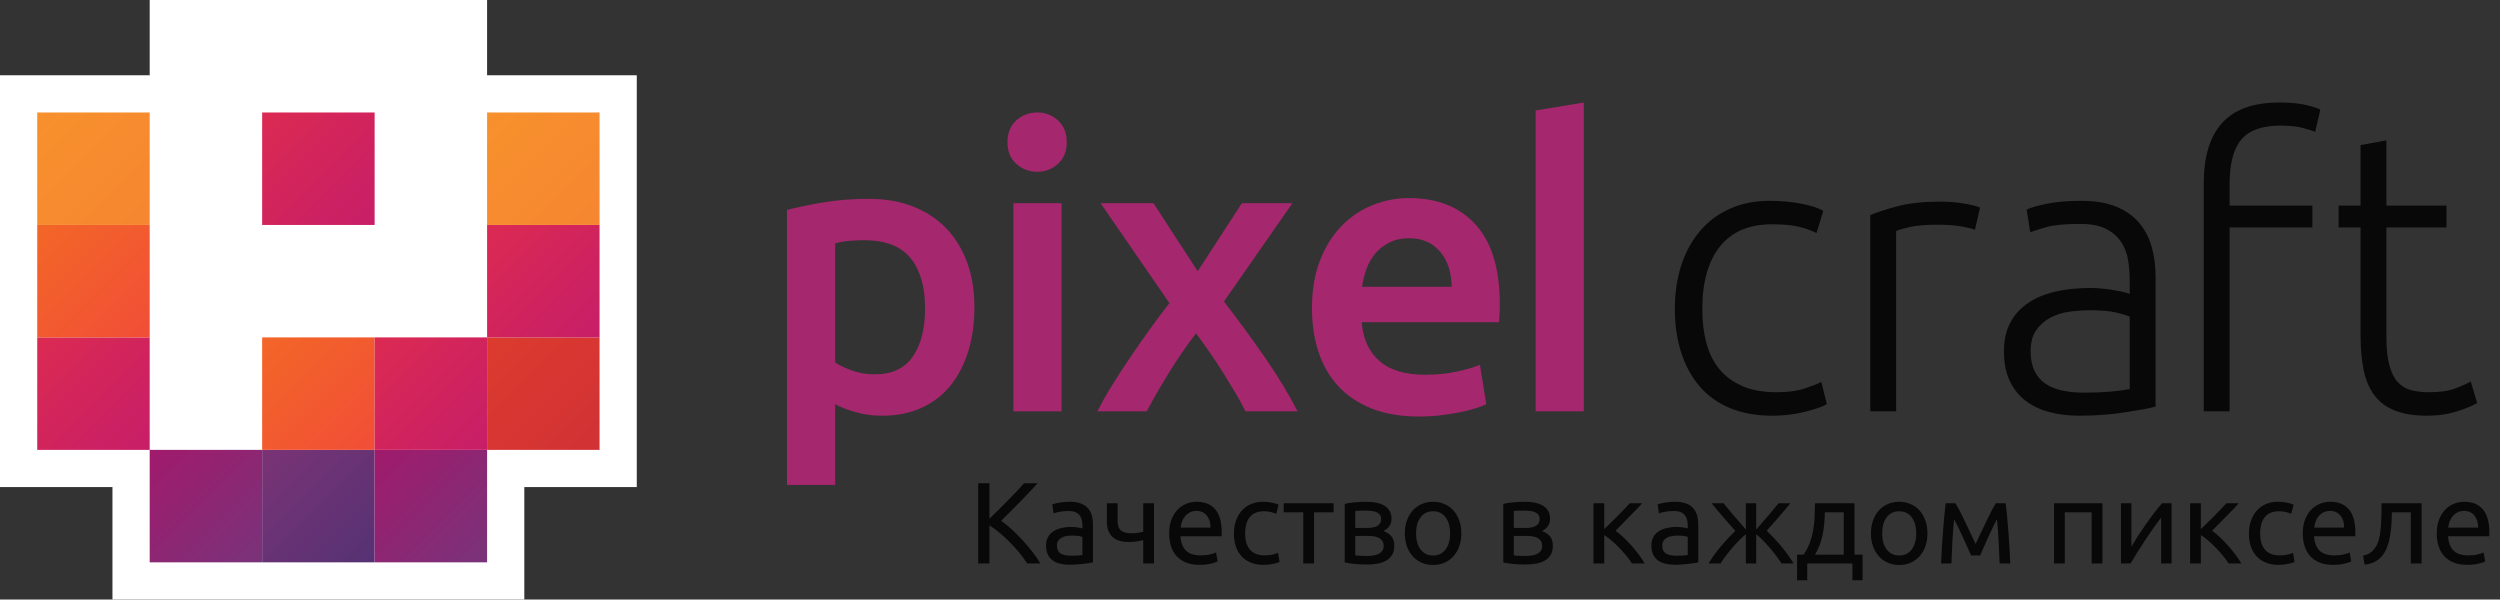 <svg width="221" height="53" viewBox="0 0 221 53" fill="none" xmlns="http://www.w3.org/2000/svg">
<rect x="0" y="0" width="221" height="53" fill="#333333" stroke="none"/>
<path d="M91.725 42.719C91.514 42.951 91.275 43.208 91.008 43.492C90.742 43.775 90.464 44.065 90.174 44.362C89.884 44.658 89.596 44.95 89.309 45.236C89.022 45.523 88.752 45.789 88.5 46.035C88.793 46.24 89.104 46.492 89.432 46.792C89.759 47.093 90.08 47.413 90.394 47.755C90.709 48.096 91.003 48.444 91.28 48.799C91.556 49.153 91.787 49.491 91.971 49.812H90.803C90.599 49.491 90.363 49.169 90.097 48.845C89.831 48.52 89.549 48.21 89.252 47.913C88.956 47.616 88.656 47.342 88.352 47.089C88.048 46.837 87.753 46.622 87.467 46.445V49.812H86.474V42.719H87.467V45.851C87.705 45.626 87.968 45.372 88.254 45.088C88.541 44.805 88.824 44.52 89.104 44.234C89.384 43.947 89.648 43.672 89.897 43.41C90.147 43.147 90.357 42.916 90.527 42.719H91.725ZM94.652 49.126C94.878 49.126 95.077 49.121 95.251 49.111C95.426 49.101 95.57 49.082 95.686 49.054V47.468C95.618 47.434 95.507 47.405 95.353 47.381C95.2 47.357 95.014 47.345 94.796 47.345C94.652 47.345 94.501 47.355 94.34 47.376C94.18 47.396 94.033 47.439 93.9 47.504C93.766 47.569 93.656 47.657 93.568 47.77C93.478 47.883 93.434 48.031 93.434 48.215C93.434 48.556 93.543 48.794 93.762 48.927C93.98 49.06 94.277 49.126 94.652 49.126ZM94.571 44.356C94.953 44.356 95.275 44.406 95.538 44.505C95.801 44.604 96.012 44.744 96.172 44.925C96.333 45.105 96.447 45.32 96.515 45.569C96.584 45.819 96.618 46.093 96.618 46.393V49.72C96.537 49.733 96.422 49.752 96.275 49.776C96.128 49.8 95.963 49.822 95.779 49.843C95.594 49.863 95.395 49.882 95.18 49.899C94.965 49.916 94.751 49.925 94.54 49.925C94.24 49.925 93.963 49.894 93.711 49.832C93.458 49.771 93.24 49.674 93.056 49.541C92.871 49.407 92.728 49.232 92.626 49.014C92.523 48.795 92.472 48.533 92.472 48.225C92.472 47.932 92.532 47.679 92.651 47.468C92.77 47.257 92.933 47.086 93.138 46.956C93.342 46.827 93.581 46.731 93.854 46.67C94.127 46.608 94.414 46.578 94.714 46.578C94.809 46.578 94.909 46.583 95.011 46.593C95.113 46.603 95.21 46.617 95.302 46.634C95.395 46.651 95.475 46.666 95.543 46.68C95.611 46.693 95.659 46.704 95.686 46.711V46.445C95.686 46.287 95.669 46.132 95.635 45.979C95.601 45.825 95.54 45.689 95.451 45.569C95.362 45.45 95.242 45.354 95.087 45.283C94.934 45.211 94.734 45.175 94.489 45.175C94.175 45.175 93.9 45.197 93.665 45.242C93.429 45.286 93.253 45.333 93.138 45.38L93.025 44.592C93.148 44.537 93.352 44.484 93.639 44.433C93.926 44.382 94.236 44.356 94.571 44.356ZM98.798 44.49V46.055C98.798 46.458 98.901 46.739 99.106 46.9C99.311 47.06 99.59 47.14 99.945 47.14C100.204 47.14 100.421 47.127 100.595 47.099C100.769 47.072 100.924 47.041 101.061 47.007V44.49H102.013V49.812H101.061V47.744C101.007 47.758 100.935 47.775 100.846 47.796C100.758 47.816 100.656 47.835 100.544 47.852C100.431 47.869 100.314 47.884 100.191 47.898C100.068 47.911 99.949 47.918 99.832 47.918C99.539 47.918 99.271 47.888 99.029 47.826C98.787 47.765 98.578 47.663 98.405 47.519C98.23 47.376 98.094 47.186 97.995 46.951C97.896 46.715 97.846 46.42 97.846 46.066V44.49H98.798ZM103.355 47.161C103.355 46.69 103.423 46.279 103.559 45.928C103.695 45.576 103.877 45.284 104.102 45.053C104.327 44.821 104.586 44.646 104.88 44.53C105.174 44.414 105.474 44.356 105.781 44.356C106.498 44.356 107.047 44.58 107.429 45.027C107.811 45.474 108.002 46.154 108.002 47.069C108.002 47.11 108.002 47.163 108.002 47.227C108.002 47.292 107.999 47.352 107.991 47.407H104.347C104.389 47.959 104.549 48.379 104.829 48.666C105.108 48.952 105.545 49.095 106.139 49.095C106.473 49.095 106.755 49.067 106.984 49.008C107.212 48.95 107.384 48.894 107.501 48.84L107.633 49.638C107.518 49.699 107.315 49.764 107.025 49.832C106.735 49.9 106.405 49.934 106.037 49.934C105.572 49.934 105.172 49.865 104.833 49.725C104.496 49.585 104.218 49.392 103.999 49.147C103.781 48.901 103.619 48.609 103.513 48.272C103.407 47.934 103.355 47.564 103.355 47.161ZM107.009 46.639C107.016 46.209 106.909 45.856 106.686 45.58C106.465 45.303 106.16 45.165 105.77 45.165C105.552 45.165 105.359 45.208 105.192 45.293C105.025 45.378 104.883 45.489 104.767 45.626C104.652 45.762 104.56 45.919 104.496 46.096C104.431 46.274 104.389 46.455 104.368 46.639H107.009ZM111.688 49.934C111.258 49.934 110.881 49.866 110.556 49.73C110.232 49.593 109.959 49.402 109.738 49.157C109.515 48.911 109.35 48.62 109.241 48.282C109.132 47.944 109.078 47.57 109.078 47.161C109.078 46.752 109.137 46.376 109.256 46.035C109.376 45.694 109.545 45.399 109.763 45.15C109.981 44.901 110.249 44.706 110.566 44.566C110.884 44.427 111.237 44.356 111.626 44.356C111.865 44.356 112.104 44.377 112.343 44.418C112.582 44.458 112.81 44.524 113.029 44.612L112.814 45.421C112.67 45.353 112.505 45.298 112.317 45.257C112.129 45.216 111.93 45.196 111.718 45.196C111.186 45.196 110.778 45.363 110.495 45.697C110.212 46.032 110.07 46.519 110.07 47.161C110.07 47.447 110.103 47.71 110.168 47.949C110.232 48.188 110.334 48.393 110.475 48.563C110.615 48.734 110.794 48.865 111.012 48.957C111.231 49.049 111.497 49.095 111.81 49.095C112.063 49.095 112.291 49.072 112.496 49.024C112.701 48.976 112.861 48.925 112.977 48.87L113.111 49.669C113.056 49.703 112.977 49.735 112.875 49.766C112.773 49.796 112.657 49.824 112.527 49.847C112.397 49.872 112.26 49.892 112.112 49.909C111.966 49.926 111.824 49.934 111.688 49.934ZM117.891 44.49V45.288H116.161V49.812H115.209V45.288H113.479V44.49H117.891ZM119.805 49.095C119.847 49.102 119.905 49.109 119.98 49.116C120.054 49.123 120.14 49.128 120.235 49.131C120.331 49.135 120.432 49.138 120.537 49.141C120.643 49.145 120.744 49.147 120.839 49.147C121.037 49.147 121.227 49.133 121.408 49.106C121.588 49.078 121.746 49.031 121.878 48.962C122.011 48.894 122.117 48.803 122.196 48.691C122.275 48.578 122.314 48.434 122.314 48.256C122.314 48.086 122.278 47.944 122.206 47.831C122.134 47.718 122.037 47.628 121.914 47.56C121.792 47.492 121.646 47.444 121.479 47.417C121.312 47.39 121.133 47.376 120.942 47.376H119.805V49.095ZM120.819 46.67C121.004 46.67 121.172 46.658 121.326 46.634C121.479 46.61 121.612 46.567 121.725 46.506C121.838 46.445 121.926 46.362 121.991 46.26C122.056 46.158 122.088 46.028 122.088 45.871C122.088 45.708 122.048 45.578 121.965 45.482C121.884 45.387 121.776 45.314 121.643 45.262C121.51 45.211 121.36 45.177 121.193 45.16C121.026 45.143 120.856 45.134 120.686 45.134C120.529 45.134 120.37 45.138 120.21 45.145C120.049 45.151 119.915 45.158 119.805 45.165V46.67H120.819ZM120.798 49.904C120.396 49.904 120.024 49.885 119.683 49.847C119.342 49.81 119.072 49.767 118.874 49.72V44.541C119.072 44.493 119.342 44.45 119.683 44.413C120.024 44.375 120.396 44.356 120.798 44.356C121.078 44.356 121.351 44.381 121.618 44.428C121.884 44.476 122.119 44.556 122.324 44.669C122.529 44.781 122.694 44.935 122.82 45.129C122.946 45.323 123.01 45.564 123.01 45.851C123.01 46.11 122.945 46.332 122.815 46.516C122.685 46.7 122.512 46.844 122.294 46.946C122.587 47.048 122.82 47.2 122.994 47.402C123.168 47.603 123.255 47.884 123.255 48.246C123.255 48.567 123.192 48.833 123.066 49.044C122.939 49.255 122.766 49.426 122.544 49.556C122.322 49.686 122.061 49.776 121.761 49.827C121.461 49.879 121.14 49.904 120.798 49.904ZM129.183 47.151C129.183 47.574 129.122 47.956 128.998 48.297C128.876 48.638 128.703 48.931 128.481 49.177C128.26 49.423 127.995 49.612 127.688 49.745C127.381 49.879 127.047 49.945 126.685 49.945C126.323 49.945 125.989 49.879 125.681 49.745C125.374 49.612 125.11 49.423 124.888 49.177C124.667 48.931 124.494 48.638 124.371 48.297C124.248 47.956 124.187 47.574 124.187 47.151C124.187 46.734 124.248 46.354 124.371 46.01C124.494 45.665 124.667 45.37 124.888 45.124C125.11 44.878 125.374 44.689 125.681 44.556C125.989 44.423 126.323 44.356 126.685 44.356C127.047 44.356 127.381 44.423 127.688 44.556C127.995 44.689 128.26 44.878 128.481 45.124C128.703 45.37 128.876 45.665 128.998 46.01C129.122 46.354 129.183 46.734 129.183 47.151ZM128.189 47.151C128.189 46.55 128.055 46.074 127.785 45.723C127.516 45.372 127.149 45.196 126.685 45.196C126.22 45.196 125.854 45.372 125.584 45.723C125.315 46.074 125.18 46.55 125.18 47.151C125.18 47.751 125.315 48.227 125.584 48.578C125.854 48.93 126.22 49.106 126.685 49.106C127.149 49.106 127.516 48.93 127.785 48.578C128.055 48.227 128.189 47.751 128.189 47.151ZM133.82 49.095C133.861 49.102 133.919 49.109 133.994 49.116C134.069 49.123 134.154 49.128 134.25 49.131C134.345 49.135 134.446 49.138 134.552 49.141C134.658 49.145 134.758 49.147 134.854 49.147C135.052 49.147 135.242 49.133 135.422 49.106C135.603 49.078 135.76 49.031 135.893 48.962C136.026 48.894 136.132 48.803 136.21 48.691C136.289 48.578 136.328 48.434 136.328 48.256C136.328 48.086 136.293 47.944 136.22 47.831C136.149 47.718 136.052 47.628 135.929 47.56C135.806 47.492 135.66 47.444 135.494 47.417C135.326 47.39 135.147 47.376 134.957 47.376H133.82V49.095ZM134.833 46.67C135.018 46.67 135.187 46.658 135.34 46.634C135.494 46.61 135.626 46.567 135.739 46.506C135.852 46.445 135.94 46.362 136.006 46.26C136.071 46.158 136.103 46.028 136.103 45.871C136.103 45.708 136.062 45.578 135.98 45.482C135.898 45.387 135.79 45.314 135.657 45.262C135.525 45.211 135.374 45.177 135.207 45.16C135.04 45.143 134.871 45.134 134.701 45.134C134.543 45.134 134.385 45.138 134.224 45.145C134.063 45.151 133.929 45.158 133.82 45.165V46.67H134.833ZM134.813 49.904C134.411 49.904 134.038 49.885 133.697 49.847C133.356 49.81 133.087 49.767 132.889 49.72V44.541C133.087 44.493 133.356 44.45 133.697 44.413C134.038 44.375 134.411 44.356 134.813 44.356C135.093 44.356 135.365 44.381 135.632 44.428C135.898 44.476 136.133 44.556 136.338 44.669C136.543 44.781 136.708 44.935 136.835 45.129C136.961 45.323 137.024 45.564 137.024 45.851C137.024 46.11 136.959 46.332 136.83 46.516C136.7 46.7 136.526 46.844 136.308 46.946C136.601 47.048 136.835 47.2 137.008 47.402C137.183 47.603 137.27 47.884 137.27 48.246C137.27 48.567 137.206 48.833 137.081 49.044C136.954 49.255 136.78 49.426 136.559 49.556C136.337 49.686 136.075 49.776 135.775 49.827C135.475 49.879 135.154 49.904 134.813 49.904ZM142.808 46.916C143.02 47.065 143.248 47.255 143.494 47.483C143.74 47.712 143.98 47.959 144.216 48.225C144.452 48.491 144.672 48.763 144.876 49.039C145.081 49.315 145.255 49.573 145.399 49.812H144.272C144.122 49.58 143.946 49.343 143.745 49.101C143.544 48.858 143.334 48.624 143.116 48.399C142.897 48.174 142.675 47.966 142.45 47.775C142.224 47.584 142.013 47.424 141.816 47.294V49.812H140.863V44.49H141.816V46.772C141.98 46.615 142.166 46.433 142.378 46.224C142.59 46.016 142.804 45.805 143.018 45.59C143.233 45.375 143.433 45.17 143.617 44.976C143.801 44.781 143.952 44.619 144.067 44.49H145.173C145.023 44.654 144.847 44.839 144.646 45.048C144.445 45.255 144.236 45.469 144.021 45.687C143.806 45.906 143.593 46.122 143.382 46.337C143.17 46.552 142.979 46.745 142.808 46.916ZM148.162 49.126C148.388 49.126 148.587 49.121 148.761 49.111C148.935 49.101 149.08 49.082 149.196 49.054V47.468C149.128 47.434 149.017 47.405 148.863 47.381C148.71 47.357 148.524 47.345 148.305 47.345C148.162 47.345 148.01 47.355 147.85 47.376C147.689 47.396 147.542 47.439 147.41 47.504C147.277 47.569 147.166 47.657 147.077 47.77C146.988 47.883 146.944 48.031 146.944 48.215C146.944 48.556 147.053 48.794 147.272 48.927C147.49 49.06 147.787 49.126 148.162 49.126ZM148.08 44.356C148.462 44.356 148.785 44.406 149.047 44.505C149.31 44.604 149.522 44.744 149.682 44.925C149.842 45.105 149.957 45.32 150.025 45.569C150.093 45.819 150.127 46.093 150.127 46.393V49.72C150.046 49.733 149.932 49.752 149.785 49.776C149.638 49.8 149.473 49.822 149.288 49.843C149.104 49.863 148.904 49.882 148.69 49.899C148.474 49.916 148.261 49.925 148.049 49.925C147.749 49.925 147.473 49.894 147.22 49.832C146.968 49.771 146.749 49.674 146.566 49.541C146.381 49.407 146.237 49.232 146.135 49.014C146.033 48.795 145.982 48.533 145.982 48.225C145.982 47.932 146.042 47.679 146.161 47.468C146.281 47.257 146.442 47.086 146.647 46.956C146.852 46.827 147.091 46.731 147.364 46.67C147.637 46.608 147.923 46.578 148.223 46.578C148.319 46.578 148.418 46.583 148.52 46.593C148.623 46.603 148.72 46.617 148.812 46.634C148.904 46.651 148.985 46.666 149.053 46.68C149.121 46.693 149.169 46.704 149.196 46.711V46.445C149.196 46.287 149.179 46.132 149.145 45.979C149.11 45.825 149.049 45.689 148.961 45.569C148.871 45.45 148.751 45.354 148.597 45.283C148.444 45.211 148.244 45.175 147.998 45.175C147.684 45.175 147.41 45.197 147.174 45.242C146.938 45.286 146.763 45.333 146.647 45.38L146.535 44.592C146.657 44.537 146.862 44.484 147.149 44.433C147.435 44.382 147.746 44.356 148.08 44.356ZM158.266 44.49C158.13 44.66 157.976 44.846 157.805 45.048C157.635 45.249 157.457 45.457 157.273 45.672C157.089 45.887 156.903 46.1 156.715 46.312C156.527 46.523 156.348 46.724 156.177 46.916C156.382 47.113 156.594 47.328 156.813 47.56C157.031 47.792 157.244 48.032 157.452 48.282C157.661 48.531 157.86 48.787 158.051 49.049C158.242 49.312 158.409 49.566 158.553 49.812H157.488C157.345 49.587 157.179 49.35 156.992 49.101C156.804 48.851 156.61 48.611 156.408 48.379C156.206 48.147 156.006 47.93 155.804 47.729C155.603 47.528 155.417 47.362 155.247 47.233V49.812H154.335V47.233C154.165 47.362 153.979 47.528 153.777 47.729C153.576 47.93 153.375 48.147 153.173 48.379C152.972 48.611 152.777 48.851 152.59 49.101C152.402 49.35 152.236 49.587 152.093 49.812H151.039C151.182 49.566 151.348 49.314 151.535 49.054C151.723 48.795 151.921 48.541 152.129 48.292C152.338 48.043 152.551 47.802 152.768 47.57C152.987 47.338 153.199 47.123 153.403 46.925C153.233 46.734 153.054 46.533 152.866 46.322C152.678 46.11 152.492 45.897 152.308 45.682C152.124 45.467 151.946 45.259 151.776 45.058C151.605 44.856 151.448 44.667 151.305 44.49H152.359C152.605 44.797 152.889 45.138 153.209 45.513C153.53 45.888 153.906 46.322 154.335 46.813V44.49H155.247V46.813C155.676 46.322 156.052 45.888 156.372 45.513C156.693 45.138 156.976 44.797 157.222 44.49H158.266ZM158.86 49.034H159.433C159.659 48.706 159.837 48.369 159.971 48.021C160.104 47.673 160.204 47.312 160.273 46.941C160.341 46.569 160.385 46.18 160.405 45.774C160.426 45.368 160.44 44.94 160.447 44.49H163.938V49.034H164.654V51.296H163.753V49.812H159.761V51.296H158.86V49.034ZM162.985 49.034V45.288H161.317C161.31 45.608 161.293 45.931 161.265 46.255C161.238 46.579 161.194 46.9 161.132 47.217C161.071 47.535 160.984 47.845 160.871 48.149C160.759 48.452 160.617 48.748 160.447 49.034H162.985ZM170.387 47.151C170.387 47.574 170.326 47.956 170.202 48.297C170.08 48.638 169.907 48.931 169.685 49.177C169.464 49.423 169.199 49.612 168.892 49.745C168.585 49.879 168.251 49.945 167.889 49.945C167.527 49.945 167.193 49.879 166.886 49.745C166.578 49.612 166.314 49.423 166.092 49.177C165.871 48.931 165.698 48.638 165.575 48.297C165.452 47.956 165.391 47.574 165.391 47.151C165.391 46.734 165.452 46.354 165.575 46.01C165.698 45.665 165.871 45.37 166.092 45.124C166.314 44.878 166.578 44.689 166.886 44.556C167.193 44.423 167.527 44.356 167.889 44.356C168.251 44.356 168.585 44.423 168.892 44.556C169.199 44.689 169.464 44.878 169.685 45.124C169.907 45.37 170.08 45.665 170.202 46.01C170.326 46.354 170.387 46.734 170.387 47.151ZM169.394 47.151C169.394 46.55 169.259 46.074 168.99 45.723C168.72 45.372 168.353 45.196 167.889 45.196C167.425 45.196 167.058 45.372 166.788 45.723C166.519 46.074 166.384 46.55 166.384 47.151C166.384 47.751 166.519 48.227 166.788 48.578C167.058 48.93 167.425 49.106 167.889 49.106C168.353 49.106 168.72 48.93 168.99 48.578C169.259 48.227 169.394 47.751 169.394 47.151ZM172.741 45.892C172.673 46.567 172.622 47.241 172.588 47.913C172.554 48.585 172.526 49.218 172.506 49.812H171.595C171.608 49.395 171.629 48.961 171.656 48.507C171.683 48.053 171.714 47.596 171.748 47.135C171.782 46.675 171.82 46.221 171.861 45.774C171.902 45.327 171.946 44.899 171.994 44.49H172.864C173.083 44.844 173.338 45.331 173.632 45.948C173.926 46.566 174.264 47.277 174.645 48.082C175.028 47.277 175.365 46.566 175.659 45.948C175.952 45.331 176.208 44.844 176.427 44.49H177.307C177.355 44.899 177.4 45.327 177.44 45.774C177.481 46.221 177.518 46.675 177.552 47.135C177.587 47.596 177.618 48.053 177.645 48.507C177.673 48.961 177.693 49.395 177.706 49.812H176.765C176.744 49.218 176.716 48.585 176.683 47.913C176.649 47.241 176.598 46.567 176.529 45.892C176.42 46.103 176.294 46.358 176.15 46.654C176.007 46.951 175.865 47.253 175.725 47.56C175.586 47.867 175.454 48.16 175.331 48.441C175.209 48.72 175.113 48.942 175.045 49.106H174.246C174.171 48.935 174.07 48.71 173.945 48.43C173.818 48.15 173.685 47.855 173.545 47.545C173.405 47.234 173.263 46.931 173.121 46.634C172.977 46.337 172.851 46.09 172.741 45.892ZM185.855 49.812H184.903V45.288H182.528V49.812H181.577V44.49H185.855V49.812ZM191.967 44.49V49.812H191.046V45.759C190.841 46.018 190.615 46.322 190.37 46.67C190.124 47.018 189.878 47.378 189.632 47.75C189.387 48.122 189.152 48.488 188.926 48.849C188.701 49.212 188.507 49.532 188.343 49.812H187.493V44.49H188.415V48.317C188.592 48.024 188.793 47.702 189.019 47.35C189.244 46.999 189.478 46.651 189.72 46.306C189.962 45.962 190.204 45.631 190.446 45.314C190.689 44.996 190.915 44.722 191.127 44.49H191.967ZM195.55 46.916C195.761 47.065 195.989 47.255 196.235 47.483C196.481 47.712 196.722 47.959 196.957 48.225C197.193 48.491 197.413 48.763 197.618 49.039C197.822 49.315 197.996 49.573 198.14 49.812H197.013C196.863 49.58 196.688 49.343 196.486 49.101C196.285 48.858 196.076 48.624 195.857 48.399C195.638 48.174 195.416 47.966 195.191 47.775C194.966 47.584 194.755 47.424 194.557 47.294V49.812H193.604V44.49H194.557V46.772C194.72 46.615 194.908 46.433 195.12 46.224C195.332 46.016 195.544 45.805 195.759 45.59C195.974 45.375 196.174 45.17 196.358 44.976C196.543 44.781 196.693 44.619 196.809 44.49H197.914C197.764 44.654 197.588 44.839 197.387 45.048C197.186 45.255 196.978 45.469 196.763 45.687C196.547 45.906 196.335 46.122 196.123 46.337C195.911 46.552 195.72 46.745 195.55 46.916ZM201.415 49.934C200.985 49.934 200.609 49.866 200.284 49.73C199.96 49.593 199.687 49.402 199.465 49.157C199.243 48.911 199.078 48.62 198.969 48.282C198.859 47.944 198.805 47.57 198.805 47.161C198.805 46.752 198.864 46.376 198.984 46.035C199.103 45.694 199.272 45.399 199.491 45.15C199.709 44.901 199.977 44.706 200.294 44.566C200.612 44.427 200.965 44.356 201.354 44.356C201.592 44.356 201.832 44.377 202.07 44.418C202.309 44.458 202.538 44.524 202.757 44.612L202.541 45.421C202.398 45.353 202.233 45.298 202.045 45.257C201.857 45.216 201.658 45.196 201.446 45.196C200.914 45.196 200.506 45.363 200.222 45.697C199.939 46.032 199.798 46.519 199.798 47.161C199.798 47.447 199.831 47.71 199.895 47.949C199.96 48.188 200.063 48.393 200.202 48.563C200.343 48.734 200.521 48.865 200.739 48.957C200.958 49.049 201.224 49.095 201.538 49.095C201.79 49.095 202.019 49.072 202.224 49.024C202.429 48.976 202.589 48.925 202.705 48.87L202.838 49.669C202.784 49.703 202.705 49.735 202.602 49.766C202.501 49.796 202.384 49.824 202.255 49.847C202.125 49.872 201.987 49.892 201.84 49.909C201.694 49.926 201.551 49.934 201.415 49.934ZM203.565 47.161C203.565 46.69 203.633 46.279 203.77 45.928C203.906 45.576 204.087 45.284 204.312 45.053C204.538 44.821 204.797 44.646 205.09 44.53C205.384 44.414 205.684 44.356 205.991 44.356C206.708 44.356 207.257 44.58 207.64 45.027C208.022 45.474 208.213 46.154 208.213 47.069C208.213 47.11 208.213 47.163 208.213 47.227C208.213 47.292 208.21 47.352 208.203 47.407H204.558C204.599 47.959 204.759 48.379 205.039 48.666C205.319 48.952 205.756 49.095 206.349 49.095C206.684 49.095 206.966 49.067 207.195 49.008C207.423 48.95 207.595 48.894 207.712 48.84L207.844 49.638C207.729 49.699 207.525 49.764 207.235 49.832C206.945 49.9 206.615 49.934 206.247 49.934C205.783 49.934 205.382 49.865 205.044 49.725C204.706 49.585 204.428 49.392 204.209 49.147C203.992 48.901 203.83 48.609 203.724 48.272C203.618 47.934 203.565 47.564 203.565 47.161ZM207.22 46.639C207.227 46.209 207.12 45.856 206.897 45.58C206.676 45.303 206.37 45.165 205.981 45.165C205.763 45.165 205.57 45.208 205.403 45.293C205.235 45.378 205.094 45.489 204.978 45.626C204.862 45.762 204.771 45.919 204.706 46.096C204.642 46.274 204.599 46.455 204.579 46.639H207.22ZM211.438 45.288C211.438 45.513 211.433 45.754 211.422 46.01C211.412 46.265 211.394 46.521 211.366 46.777C211.339 47.033 211.301 47.285 211.253 47.535C211.205 47.784 211.144 48.017 211.069 48.236C210.994 48.454 210.9 48.659 210.788 48.849C210.675 49.041 210.537 49.21 210.373 49.356C210.209 49.503 210.018 49.626 209.8 49.725C209.581 49.824 209.325 49.887 209.032 49.914L208.899 49.116C209.234 49.048 209.498 48.921 209.692 48.737C209.887 48.553 210.042 48.328 210.158 48.062C210.261 47.83 210.336 47.567 210.383 47.274C210.431 46.98 210.465 46.675 210.486 46.358C210.506 46.04 210.518 45.721 210.522 45.401C210.525 45.08 210.527 44.776 210.527 44.49H214.069V49.812H213.116V45.288H211.438ZM215.41 47.161C215.41 46.69 215.478 46.279 215.615 45.928C215.751 45.576 215.932 45.284 216.157 45.053C216.383 44.821 216.642 44.646 216.935 44.53C217.228 44.414 217.529 44.356 217.836 44.356C218.552 44.356 219.102 44.58 219.484 45.027C219.866 45.474 220.058 46.154 220.058 47.069C220.058 47.11 220.058 47.163 220.058 47.227C220.058 47.292 220.054 47.352 220.047 47.407H216.403C216.444 47.959 216.604 48.379 216.884 48.666C217.164 48.952 217.601 49.095 218.194 49.095C218.529 49.095 218.81 49.067 219.039 49.008C219.268 48.95 219.439 48.894 219.556 48.84L219.689 49.638C219.573 49.699 219.37 49.764 219.08 49.832C218.79 49.9 218.46 49.934 218.092 49.934C217.628 49.934 217.227 49.865 216.889 49.725C216.551 49.585 216.273 49.392 216.054 49.147C215.837 48.901 215.674 48.609 215.568 48.272C215.462 47.934 215.41 47.564 215.41 47.161ZM219.064 46.639C219.071 46.209 218.964 45.856 218.742 45.58C218.52 45.303 218.215 45.165 217.825 45.165C217.608 45.165 217.415 45.208 217.247 45.293C217.08 45.378 216.939 45.489 216.823 45.626C216.706 45.762 216.616 45.919 216.551 46.096C216.486 46.274 216.444 46.455 216.423 46.639H219.064Z" fill="black" fill-opacity="0.84"/>
<path fill-rule="evenodd" clip-rule="evenodd" d="M43.058 6.651V3.15905e-06H13.233V6.651H3.291H0H0V39.768V43.059H3.291H9.942V49.709V53H13.233H43.058H46.349V49.709V43.059H53H56.29H56.291V9.941V6.651H53H43.058Z" fill="white"/>
<path d="M135.75 36.362V9.766L140.007 9.062V36.362H135.75Z" fill="#A5276D"/>
<path d="M115.978 27.252C115.978 25.634 116.218 24.215 116.699 22.995C117.18 21.775 117.819 20.761 118.617 19.952C119.414 19.143 120.329 18.533 121.36 18.122C122.393 17.712 123.448 17.507 124.526 17.507C127.059 17.507 129.036 18.293 130.455 19.864C131.873 21.436 132.583 23.78 132.583 26.901C132.583 27.135 132.577 27.398 132.565 27.692C132.553 27.985 132.536 28.249 132.513 28.483H120.375C120.493 29.961 121.015 31.104 121.941 31.913C122.868 32.723 124.21 33.127 125.969 33.127C127.001 33.127 127.945 33.033 128.801 32.845C129.657 32.658 130.331 32.459 130.824 32.247L131.387 35.73C131.152 35.848 130.83 35.971 130.419 36.1C130.009 36.229 129.539 36.346 129.012 36.452C128.484 36.557 127.915 36.645 127.306 36.715C126.696 36.786 126.074 36.821 125.441 36.821C123.823 36.821 122.416 36.581 121.22 36.1C120.024 35.619 119.039 34.951 118.264 34.094C117.491 33.239 116.916 32.23 116.541 31.069C116.166 29.908 115.978 28.635 115.978 27.252ZM128.326 25.352C128.326 24.766 128.244 24.209 128.08 23.682C127.915 23.153 127.675 22.696 127.359 22.309C127.042 21.922 126.655 21.617 126.198 21.394C125.74 21.172 125.195 21.06 124.562 21.06C123.905 21.06 123.331 21.183 122.838 21.43C122.346 21.676 121.929 21.999 121.588 22.397C121.249 22.796 120.985 23.253 120.798 23.769C120.61 24.285 120.481 24.813 120.41 25.352H128.326Z" fill="#A5276D"/>
<path d="M105.876 23.979L109.781 17.963H114.248L108.198 26.652C109.464 28.294 110.678 29.953 111.839 31.63C113 33.307 113.955 34.885 114.706 36.362H110.097C109.886 35.917 109.611 35.407 109.271 34.832C108.93 34.257 108.567 33.659 108.18 33.038C107.793 32.416 107.388 31.801 106.966 31.191C106.544 30.581 106.134 30.006 105.735 29.467C104.914 30.522 104.111 31.689 103.325 32.968C102.54 34.246 101.888 35.377 101.373 36.362H97.011C97.362 35.659 97.784 34.908 98.278 34.11C98.769 33.313 99.297 32.498 99.86 31.666C100.423 30.833 101.003 30 101.602 29.168C102.199 28.335 102.792 27.544 103.378 26.793L97.292 17.963H101.971L105.876 23.979Z" fill="#A5276D"/>
<path d="M94.301 12.581C94.301 13.379 94.044 14.011 93.527 14.481C93.011 14.95 92.402 15.185 91.698 15.185C90.971 15.185 90.35 14.95 89.834 14.481C89.317 14.011 89.06 13.379 89.06 12.581C89.06 11.76 89.317 11.115 89.834 10.646C90.35 10.177 90.971 9.942 91.698 9.942C92.402 9.942 93.011 10.177 93.527 10.646C94.044 11.115 94.301 11.76 94.301 12.581Z" fill="#A5276D"/>
<path d="M93.844 36.362H89.587V17.963H93.844V36.362Z" fill="#A5276D"/>
<path d="M86.14 27.18C86.14 28.587 85.958 29.877 85.595 31.05C85.231 32.223 84.709 33.231 84.029 34.075C83.349 34.92 82.498 35.576 81.479 36.045C80.458 36.515 79.304 36.749 78.014 36.749C77.146 36.749 76.348 36.644 75.621 36.432C74.894 36.221 74.296 35.987 73.827 35.729V42.87H69.57V18.561C70.438 18.326 71.505 18.104 72.772 17.893C74.038 17.681 75.374 17.576 76.781 17.576C78.236 17.576 79.538 17.799 80.687 18.244C81.836 18.69 82.815 19.329 83.625 20.162C84.433 20.994 85.055 22.003 85.489 23.187C85.923 24.372 86.14 25.703 86.14 27.18ZM81.778 27.25C81.778 25.35 81.35 23.873 80.494 22.818C79.638 21.762 78.26 21.235 76.36 21.235C75.961 21.235 75.545 21.253 75.111 21.287C74.678 21.323 74.249 21.399 73.827 21.516V32.035C74.202 32.293 74.701 32.533 75.322 32.756C75.944 32.979 76.606 33.09 77.31 33.09C78.858 33.09 79.989 32.562 80.704 31.507C81.42 30.452 81.778 29.033 81.778 27.25Z" fill="#A5276D"/>
<path d="M201.494 9.062C202.479 9.062 203.282 9.139 203.904 9.292C204.526 9.444 204.93 9.579 205.118 9.696L204.66 11.666C204.402 11.549 204.021 11.426 203.517 11.297C203.013 11.168 202.374 11.103 201.6 11.103C199.982 11.103 198.827 11.514 198.134 12.334C197.442 13.155 197.097 14.469 197.097 16.274V18.174H204.414V20.109H197.097V36.362H194.81V16.204C194.81 13.836 195.355 12.053 196.446 10.857C197.536 9.661 199.219 9.062 201.494 9.062Z" fill="black" fill-opacity="0.84"/>
<path d="M184.011 17.752C185.207 17.752 186.221 17.922 187.053 18.262C187.886 18.602 188.56 19.072 189.076 19.67C189.592 20.267 189.967 20.977 190.202 21.798C190.436 22.618 190.554 23.51 190.554 24.472V35.94C190.319 36.01 189.979 36.087 189.534 36.168C189.088 36.251 188.572 36.339 187.985 36.432C187.399 36.526 186.748 36.603 186.033 36.661C185.318 36.72 184.585 36.749 183.834 36.749C182.873 36.749 181.988 36.644 181.178 36.432C180.369 36.221 179.666 35.887 179.067 35.43C178.469 34.973 178 34.386 177.66 33.671C177.32 32.956 177.15 32.082 177.15 31.05C177.15 30.065 177.338 29.221 177.713 28.517C178.088 27.813 178.616 27.233 179.296 26.776C179.976 26.318 180.785 25.984 181.724 25.773C182.661 25.562 183.682 25.456 184.784 25.456C185.113 25.456 185.458 25.474 185.822 25.509C186.185 25.545 186.537 25.591 186.877 25.65C187.217 25.708 187.51 25.767 187.757 25.826C188.003 25.884 188.173 25.937 188.267 25.984V24.858C188.267 24.225 188.22 23.609 188.126 23.012C188.032 22.414 187.827 21.874 187.51 21.393C187.194 20.913 186.748 20.526 186.174 20.232C185.599 19.939 184.843 19.793 183.905 19.793C182.568 19.793 181.571 19.887 180.914 20.074C180.258 20.262 179.777 20.414 179.472 20.531L179.156 18.526C179.554 18.338 180.169 18.163 181.002 17.999C181.835 17.834 182.838 17.752 184.011 17.752ZM184.221 34.709C185.113 34.709 185.892 34.679 186.56 34.621C187.229 34.562 187.798 34.486 188.267 34.392V27.989C188.009 27.872 187.599 27.749 187.035 27.62C186.473 27.491 185.699 27.427 184.714 27.427C184.151 27.427 183.565 27.468 182.955 27.55C182.345 27.632 181.782 27.808 181.266 28.078C180.75 28.347 180.328 28.717 180 29.186C179.671 29.654 179.507 30.276 179.507 31.05C179.507 31.73 179.618 32.305 179.841 32.774C180.064 33.243 180.381 33.618 180.792 33.9C181.202 34.181 181.694 34.386 182.269 34.515C182.843 34.644 183.494 34.709 184.221 34.709Z" fill="black" fill-opacity="0.84"/>
<path d="M171.522 17.823C172.273 17.823 172.982 17.882 173.651 17.999C174.319 18.117 174.782 18.233 175.039 18.351L174.583 20.321C174.395 20.227 174.014 20.127 173.439 20.022C172.864 19.916 172.108 19.864 171.171 19.864C170.185 19.864 169.393 19.934 168.796 20.075C168.198 20.215 167.805 20.333 167.618 20.427V36.362H165.331V19.019C165.917 18.761 166.726 18.498 167.758 18.228C168.79 17.958 170.044 17.823 171.522 17.823Z" fill="black" fill-opacity="0.84"/>
<path d="M156.676 36.749C155.268 36.749 154.026 36.526 152.947 36.081C151.868 35.635 150.971 34.996 150.256 34.163C149.54 33.331 148.994 32.334 148.62 31.173C148.244 30.012 148.057 28.728 148.057 27.321C148.057 25.89 148.25 24.589 148.637 23.416C149.024 22.243 149.581 21.235 150.308 20.391C151.035 19.546 151.915 18.896 152.947 18.438C153.978 17.981 155.139 17.752 156.429 17.752C157.414 17.752 158.335 17.834 159.191 17.999C160.047 18.163 160.71 18.374 161.178 18.632L160.58 20.601C160.112 20.367 159.584 20.179 158.998 20.039C158.411 19.898 157.626 19.828 156.64 19.828C154.624 19.828 153.093 20.479 152.049 21.78C151.007 23.082 150.484 24.928 150.484 27.321C150.484 28.4 150.601 29.391 150.835 30.294C151.071 31.197 151.451 31.971 151.98 32.615C152.507 33.26 153.187 33.765 154.02 34.129C154.853 34.492 155.867 34.673 157.062 34.673C158.047 34.673 158.874 34.562 159.542 34.34C160.211 34.116 160.698 33.923 161.003 33.759L161.495 35.729C161.073 35.963 160.411 36.192 159.508 36.415C158.605 36.638 157.661 36.749 156.676 36.749Z" fill="black" fill-opacity="0.84"/>
<path d="M210.958 18.174H216.27V20.109H210.958V29.783C210.958 30.816 211.046 31.654 211.222 32.299C211.398 32.944 211.65 33.442 211.978 33.794C212.306 34.146 212.705 34.38 213.174 34.498C213.643 34.615 214.159 34.673 214.722 34.673C215.683 34.673 216.457 34.562 217.043 34.34C217.63 34.116 218.087 33.911 218.415 33.724L218.979 35.623C218.65 35.835 218.076 36.075 217.255 36.345C216.434 36.614 215.543 36.749 214.581 36.749C213.455 36.749 212.512 36.603 211.749 36.309C210.988 36.016 210.377 35.571 209.92 34.973C209.462 34.374 209.14 33.63 208.952 32.739C208.765 31.847 208.672 30.792 208.672 29.572V20.109H206.736V18.175H208.672V12.827L210.958 12.405V18.174Z" fill="black" fill-opacity="0.84"/>
<path d="M13.233 49.711H23.175V39.769H13.233V49.711Z" fill="url(#paint0_linear)"/>
<path d="M23.174 49.711H33.117V39.769H23.174V49.711Z" fill="url(#paint1_linear)"/>
<path d="M33.116 49.711H43.058V39.769H33.116V49.711Z" fill="url(#paint2_linear)"/>
<path d="M3.291 39.769H13.232V29.826H3.291V39.769Z" fill="url(#paint3_linear)"/>
<path d="M23.174 39.769H33.117V29.826H23.174V39.769Z" fill="url(#paint4_linear)"/>
<path d="M33.117 39.769H43.058V29.826H33.117V39.769Z" fill="url(#paint5_linear)"/>
<path d="M43.059 39.769H53.001V29.826H43.059V39.769Z" fill="url(#paint6_linear)"/>
<path d="M43.059 29.828H53.001V19.885H43.059V29.828Z" fill="url(#paint7_linear)"/>
<path d="M43.059 19.886H53.001V9.944H43.059V19.886Z" fill="url(#paint8_linear)"/>
<path d="M3.291 29.828H13.232V19.885H3.291V29.828Z" fill="url(#paint9_linear)"/>
<path d="M3.291 19.886H13.232V9.944H3.291V19.886Z" fill="url(#paint10_linear)"/>
<path d="M23.174 19.886H33.117V9.944H23.174V19.886Z" fill="url(#paint11_linear)"/>
<defs>
<linearGradient id="paint0_linear" x1="13.233" y1="39.769" x2="23.176" y2="49.711" gradientUnits="userSpaceOnUse">
<stop stop-color="#A11A6C"/>
<stop offset="1" stop-color="#79337A"/>
</linearGradient>
<linearGradient id="paint1_linear" x1="23.174" y1="39.769" x2="33.117" y2="49.711" gradientUnits="userSpaceOnUse">
<stop stop-color="#7A3375"/>
<stop offset="1" stop-color="#553274"/>
</linearGradient>
<linearGradient id="paint2_linear" x1="33.116" y1="39.769" x2="43.058" y2="49.711" gradientUnits="userSpaceOnUse">
<stop stop-color="#A11A6C"/>
<stop offset="1" stop-color="#79337A"/>
</linearGradient>
<linearGradient id="paint3_linear" x1="3.291" y1="29.826" x2="13.234" y2="39.768" gradientUnits="userSpaceOnUse">
<stop stop-color="#DB2A52"/>
<stop offset="1" stop-color="#C71E68"/>
</linearGradient>
<linearGradient id="paint4_linear" x1="23.174" y1="29.826" x2="33.117" y2="39.768" gradientUnits="userSpaceOnUse">
<stop stop-color="#F36627"/>
<stop offset="1" stop-color="#F14E37"/>
</linearGradient>
<linearGradient id="paint5_linear" x1="33.116" y1="29.826" x2="43.059" y2="39.768" gradientUnits="userSpaceOnUse">
<stop stop-color="#DB2A52"/>
<stop offset="1" stop-color="#C71E68"/>
</linearGradient>
<linearGradient id="paint6_linear" x1="43.059" y1="29.826" x2="53.002" y2="39.768" gradientUnits="userSpaceOnUse">
<stop stop-color="#DC3B2E"/>
<stop offset="1" stop-color="#D23136"/>
</linearGradient>
<linearGradient id="paint7_linear" x1="43.059" y1="19.885" x2="53.002" y2="29.827" gradientUnits="userSpaceOnUse">
<stop stop-color="#DB2A52"/>
<stop offset="1" stop-color="#C71E68"/>
</linearGradient>
<linearGradient id="paint8_linear" x1="43.059" y1="9.944" x2="53.001" y2="19.886" gradientUnits="userSpaceOnUse">
<stop stop-color="#F7912C"/>
<stop offset="1" stop-color="#F68631"/>
</linearGradient>
<linearGradient id="paint9_linear" x1="3.29" y1="19.885" x2="13.234" y2="29.827" gradientUnits="userSpaceOnUse">
<stop stop-color="#F36627"/>
<stop offset="1" stop-color="#F14E37"/>
</linearGradient>
<linearGradient id="paint10_linear" x1="3.291" y1="9.944" x2="13.233" y2="19.886" gradientUnits="userSpaceOnUse">
<stop stop-color="#F7912C"/>
<stop offset="1" stop-color="#F68631"/>
</linearGradient>
<linearGradient id="paint11_linear" x1="23.174" y1="9.944" x2="33.116" y2="19.886" gradientUnits="userSpaceOnUse">
<stop stop-color="#DB2A52"/>
<stop offset="1" stop-color="#C71E68"/>
</linearGradient>
</defs>
</svg>